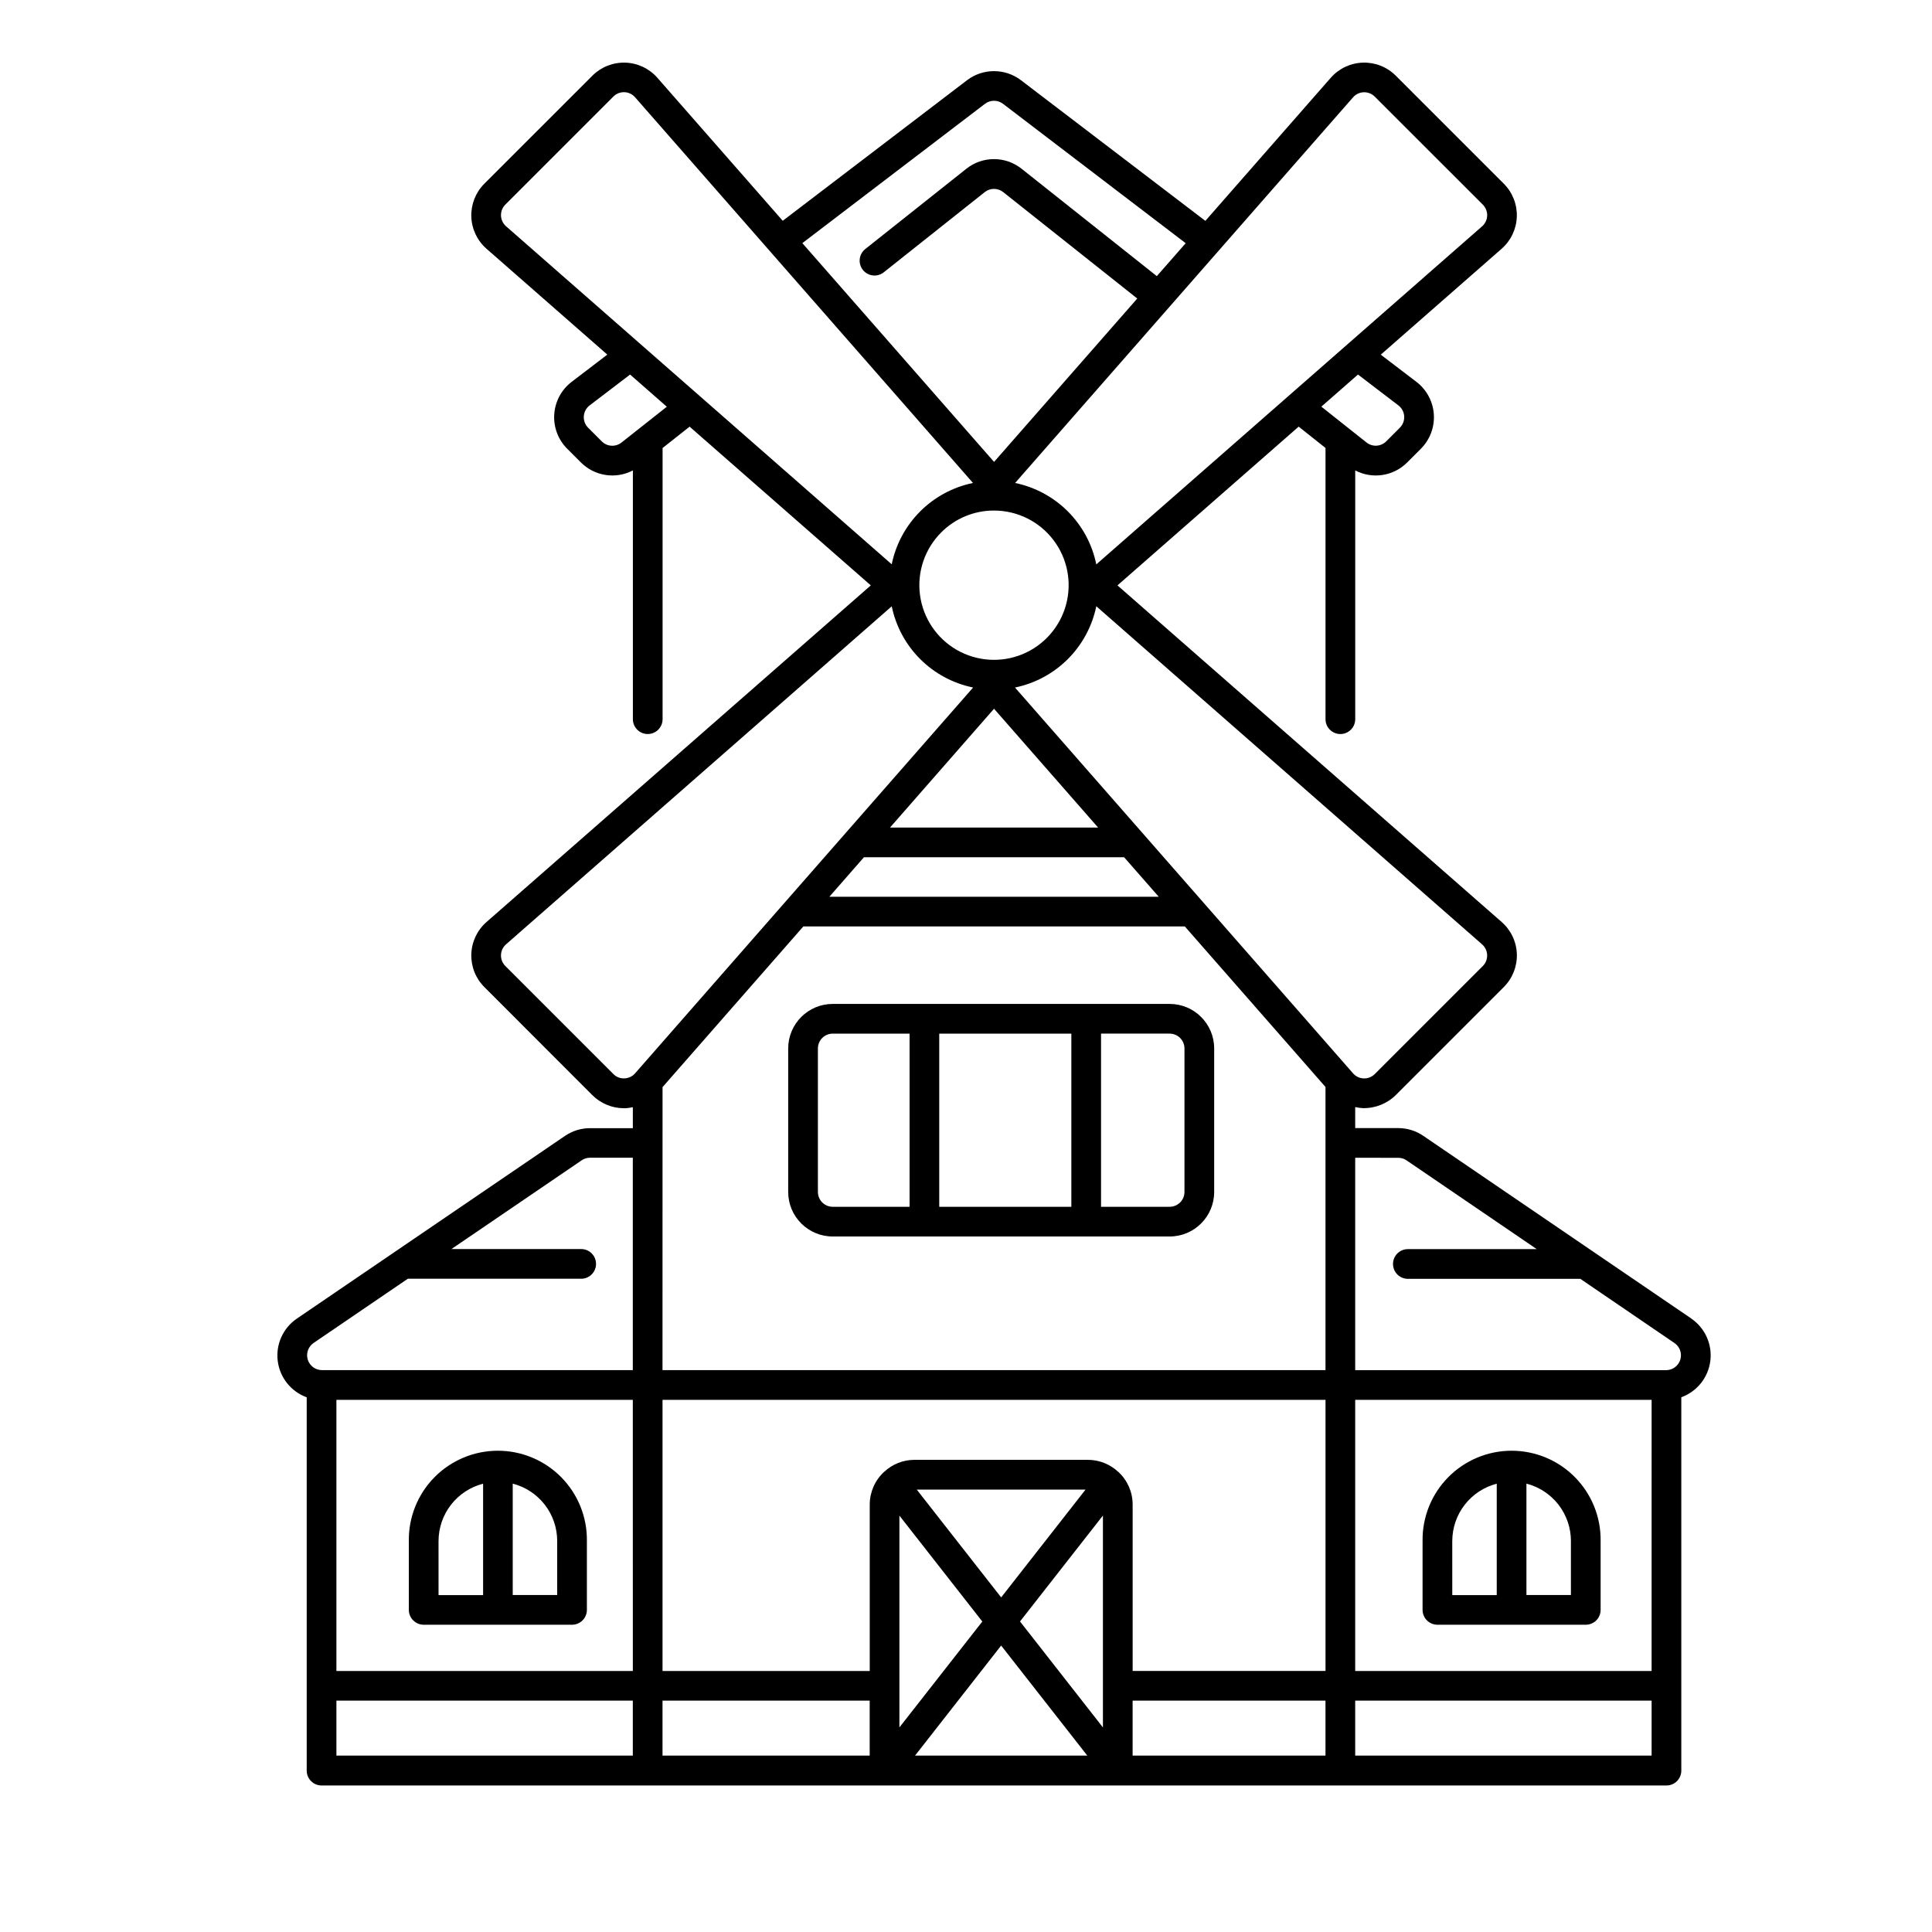 <?xml version="1.0" encoding="UTF-8"?>
<!-- Uploaded to: ICON Repo, www.iconrepo.com, Generator: ICON Repo Mixer Tools -->
<svg fill="#000000" width="800px" height="800px" version="1.1" viewBox="144 144 512 512" xmlns="http://www.w3.org/2000/svg">
 <g>
  <path d="m592.19 493.41-71.004-48.402c-1.957-1.34-4.273-2.055-6.648-2.051h-11.395v-5.57c0.66 0.148 1.332 0.242 2.008 0.277 3.262 0.082 6.414-1.164 8.738-3.453l28.641-28.641c2.309-2.309 3.559-5.473 3.453-8.738-0.109-3.266-1.566-6.34-4.023-8.492l-101.82-89.207 48.02-42.07 7.117 5.652v71.875c0 2.176 1.762 3.938 3.938 3.938 2.172 0 3.934-1.762 3.934-3.938v-65.922c4.562 2.383 10.141 1.527 13.777-2.117l3.617-3.621c2.41-2.406 3.664-5.738 3.438-9.137s-1.91-6.535-4.617-8.602l-9.445-7.203 32.035-28.07h-0.004c2.461-2.152 3.914-5.227 4.023-8.492 0.109-3.266-1.141-6.43-3.449-8.742l-28.637-28.637c-2.309-2.309-5.473-3.559-8.738-3.449-3.262 0.109-6.336 1.562-8.488 4.019l-33.227 37.914-48.852-37.262c-4.231-3.223-10.09-3.223-14.32 0l-48.828 37.242-33.215-37.891c-2.152-2.457-5.227-3.91-8.488-4.019-3.266-0.105-6.43 1.145-8.738 3.453l-28.637 28.629c-2.312 2.312-3.562 5.477-3.453 8.738 0.105 3.266 1.562 6.344 4.019 8.496l32.023 28.059-9.445 7.215h-0.004c-2.707 2.066-4.391 5.203-4.617 8.602-0.227 3.398 1.027 6.731 3.438 9.137l3.625 3.621c3.633 3.644 9.215 4.504 13.777 2.117v65.922c0 2.176 1.762 3.938 3.934 3.938 2.176 0 3.938-1.762 3.938-3.938v-71.859l7.16-5.66 48.02 42.062-101.85 89.219c-2.457 2.152-3.914 5.227-4.019 8.492-0.109 3.266 1.141 6.43 3.453 8.738l28.637 28.656c2.219 2.211 5.223 3.453 8.352 3.457h0.395c0.66-0.035 1.32-0.129 1.969-0.273v5.555h-11.332c-2.375-0.004-4.691 0.711-6.652 2.051l-71.051 48.414c-3.664 2.492-5.625 6.828-5.074 11.227 0.551 4.398 3.516 8.117 7.68 9.633v98.938-0.004c0 1.047 0.418 2.047 1.156 2.785 0.738 0.738 1.738 1.152 2.781 1.152h356.41c1.043 0 2.043-0.414 2.781-1.152 0.738-0.738 1.156-1.738 1.156-2.785v-98.949c4.168-1.512 7.137-5.231 7.688-9.629 0.555-4.398-1.402-8.738-5.066-11.234zm-77.656-42.582c0.793 0 1.566 0.238 2.219 0.684l34.5 23.52h-34.156c-2.172 0-3.934 1.762-3.934 3.934 0 2.176 1.762 3.938 3.934 3.938h45.703l24.949 17.016h0.004c1.426 0.973 2.051 2.762 1.543 4.41-0.508 1.648-2.031 2.777-3.758 2.777h-82.395v-56.285zm67.156 136h-78.547v-71.855h78.551zm-199.34-41.176 21.973 28.07-21.973 28.066zm4.602-6.891 44.73-0.004-22.363 28.574zm22.363 41.328 22.828 29.164h-45.648zm5-6.383 21.973-28.07v56.152zm26.105-39.586c-0.023-0.02-0.035-0.051-0.059-0.07l-0.059-0.027c-2.16-2.012-5-3.137-7.953-3.148h-46.051c-2.949 0.012-5.789 1.137-7.945 3.148 0 0-0.047 0-0.066 0.031-0.02 0.031-0.035 0.055-0.062 0.074h-0.004c-2.371 2.219-3.723 5.32-3.731 8.57v44.133h-54.914v-71.859h175.7v71.855h-51.113v-44.133c-0.004-3.254-1.359-6.356-3.738-8.574zm-128.71 52.707h-78.559v-71.855h78.551zm7.871-154.73 37.312-42.578h101.1l37.277 42.539v75.039h-175.7zm87.848-152.8v0.004c6.148 0.004 11.949 2.863 15.691 7.746 3.742 4.879 5 11.223 3.406 17.16-1.594 5.941-5.859 10.801-11.539 13.156-5.684 2.352-12.137 1.926-17.461-1.148-5.324-3.078-8.918-8.453-9.719-14.551-0.805-6.098 1.277-12.223 5.625-16.57 3.703-3.719 8.738-5.805 13.988-5.793zm0 52.527 27.582 31.488-55.152 0.004zm-34.48 39.359h68.957l9.176 10.469-87.297 0.004zm163.82 23.082c0.82 0.715 1.305 1.742 1.34 2.828 0.035 1.09-0.379 2.144-1.148 2.914l-28.637 28.633h-0.004c-0.77 0.77-1.824 1.188-2.91 1.152-1.09-0.031-2.117-0.52-2.832-1.34l-89.594-102.25c5.305-1.09 10.172-3.711 14.004-7.539 3.828-3.828 6.453-8.695 7.543-14zm-22.18-142.83c0.902 0.688 1.461 1.734 1.535 2.863 0.074 1.129-0.34 2.238-1.141 3.043l-3.621 3.621c-1.414 1.414-3.664 1.543-5.231 0.297l-11.961-9.492 9.711-8.508zm-12.012-81.645c0.719-0.82 1.742-1.305 2.832-1.34 1.086-0.035 2.141 0.383 2.91 1.152l28.648 28.637c0.77 0.77 1.184 1.824 1.148 2.914-0.039 1.086-0.523 2.113-1.344 2.828l-102.24 89.59c-1.078-5.309-3.695-10.184-7.519-14.02-3.824-3.832-8.691-6.461-13.996-7.559zm-97.543 1.719c1.41-1.07 3.363-1.07 4.773 0l48.414 36.941-7.648 8.73-35.816-28.438h-0.004c-4.293-3.434-10.391-3.434-14.68 0l-26.766 21.254c-1.703 1.352-1.988 3.828-0.637 5.535 1.352 1.703 3.828 1.988 5.531 0.637l26.766-21.254c1.434-1.141 3.465-1.141 4.898 0l35.523 28.199-37.953 43.297-50.805-57.977zm-96.324 89.762c-1.566 1.246-3.816 1.117-5.231-0.297l-3.621-3.625c-0.801-0.805-1.215-1.914-1.141-3.043 0.074-1.129 0.633-2.176 1.535-2.863l10.73-8.184 9.73 8.531zm-30.598-57.305c-0.82-0.715-1.305-1.742-1.344-2.828-0.035-1.09 0.379-2.144 1.148-2.914l28.637-28.637h0.004c0.734-0.742 1.734-1.16 2.777-1.156h0.129c1.09 0.031 2.117 0.52 2.832 1.34l89.559 102.22c-5.305 1.09-10.176 3.715-14.004 7.543-3.828 3.832-6.449 8.703-7.535 14.012zm31.352 225.82c-1.086 0.047-2.144-0.371-2.91-1.148l-28.637-28.641h-0.004c-0.77-0.773-1.184-1.828-1.148-2.914 0.039-1.09 0.523-2.113 1.344-2.828l102.21-89.578c1.094 5.305 3.719 10.172 7.555 13.996 3.836 3.828 8.711 6.441 14.016 7.523l-89.586 102.25c-0.719 0.82-1.746 1.305-2.836 1.336zm-82.359 70.113 24.973-17.016h45.941c2.176 0 3.938-1.762 3.938-3.938 0-2.172-1.762-3.934-3.938-3.934h-34.383l34.523-23.52h-0.004c0.652-0.445 1.426-0.684 2.219-0.684h11.328v56.285h-82.383c-1.727 0-3.25-1.125-3.758-2.777-0.508-1.648 0.117-3.438 1.543-4.41zm6.047 94.785 78.551 0.004v14.562h-78.551zm86.422 0 54.902 0.004v14.562h-54.902zm124.58 14.562v-14.562l51.113 0.004v14.562zm137.54 0-78.551 0.004v-14.562h78.551z"/>
  <path d="m453.96 410.05h-89.273c-6.519 0-11.809 5.285-11.809 11.809v38.02c0 6.519 5.289 11.805 11.809 11.805h89.273c6.523 0 11.809-5.285 11.809-11.805v-38.02c0-6.523-5.285-11.809-11.809-11.809zm-93.207 49.828v-38.02c0-2.176 1.762-3.938 3.934-3.938h20.359v45.891h-20.352c-1.043 0.004-2.047-0.41-2.789-1.148-0.738-0.738-1.152-1.742-1.152-2.785zm32.156 3.938v-45.895h35.008v45.891zm64.988-3.938c0 1.043-0.414 2.043-1.152 2.781-0.738 0.738-1.742 1.152-2.785 1.152h-18.172v-45.891h18.172c1.043 0 2.047 0.414 2.785 1.152 0.738 0.738 1.152 1.742 1.152 2.785z"/>
  <path d="m524.93 574.57h39.32c1.043 0 2.043-0.418 2.781-1.156 0.738-0.738 1.152-1.738 1.152-2.781v-18.273c0.082-6.312-2.367-12.391-6.801-16.883-4.434-4.492-10.48-7.019-16.793-7.019s-12.359 2.527-16.793 7.019c-4.434 4.492-6.883 10.57-6.801 16.883v18.273c0 1.043 0.414 2.043 1.152 2.781 0.738 0.738 1.738 1.156 2.781 1.156zm35.379-22.211v14.34h-11.789v-29.52l0.004-0.004c3.367 0.867 6.356 2.832 8.488 5.578s3.293 6.125 3.301 9.605zm-31.445 0h0.004c0.012-3.477 1.172-6.852 3.305-9.594 2.133-2.742 5.113-4.703 8.48-5.57v29.52h-11.785z"/>
  <path d="m256.28 574.57h39.32c1.043 0 2.043-0.418 2.781-1.156 0.738-0.738 1.152-1.738 1.152-2.781v-18.273c0.082-6.312-2.367-12.391-6.801-16.883-4.434-4.492-10.48-7.019-16.793-7.019s-12.359 2.527-16.793 7.019c-4.434 4.492-6.883 10.57-6.801 16.883v18.273c0 1.043 0.414 2.043 1.152 2.781 0.738 0.738 1.738 1.156 2.781 1.156zm35.379-22.211v14.34l-11.781-0.004v-29.52c3.367 0.867 6.352 2.832 8.484 5.578s3.293 6.125 3.301 9.605zm-31.445 0h0.004c0.012-3.481 1.176-6.856 3.312-9.598 2.141-2.746 5.125-4.703 8.496-5.566v29.52h-11.809z"/>
 </g>
</svg>